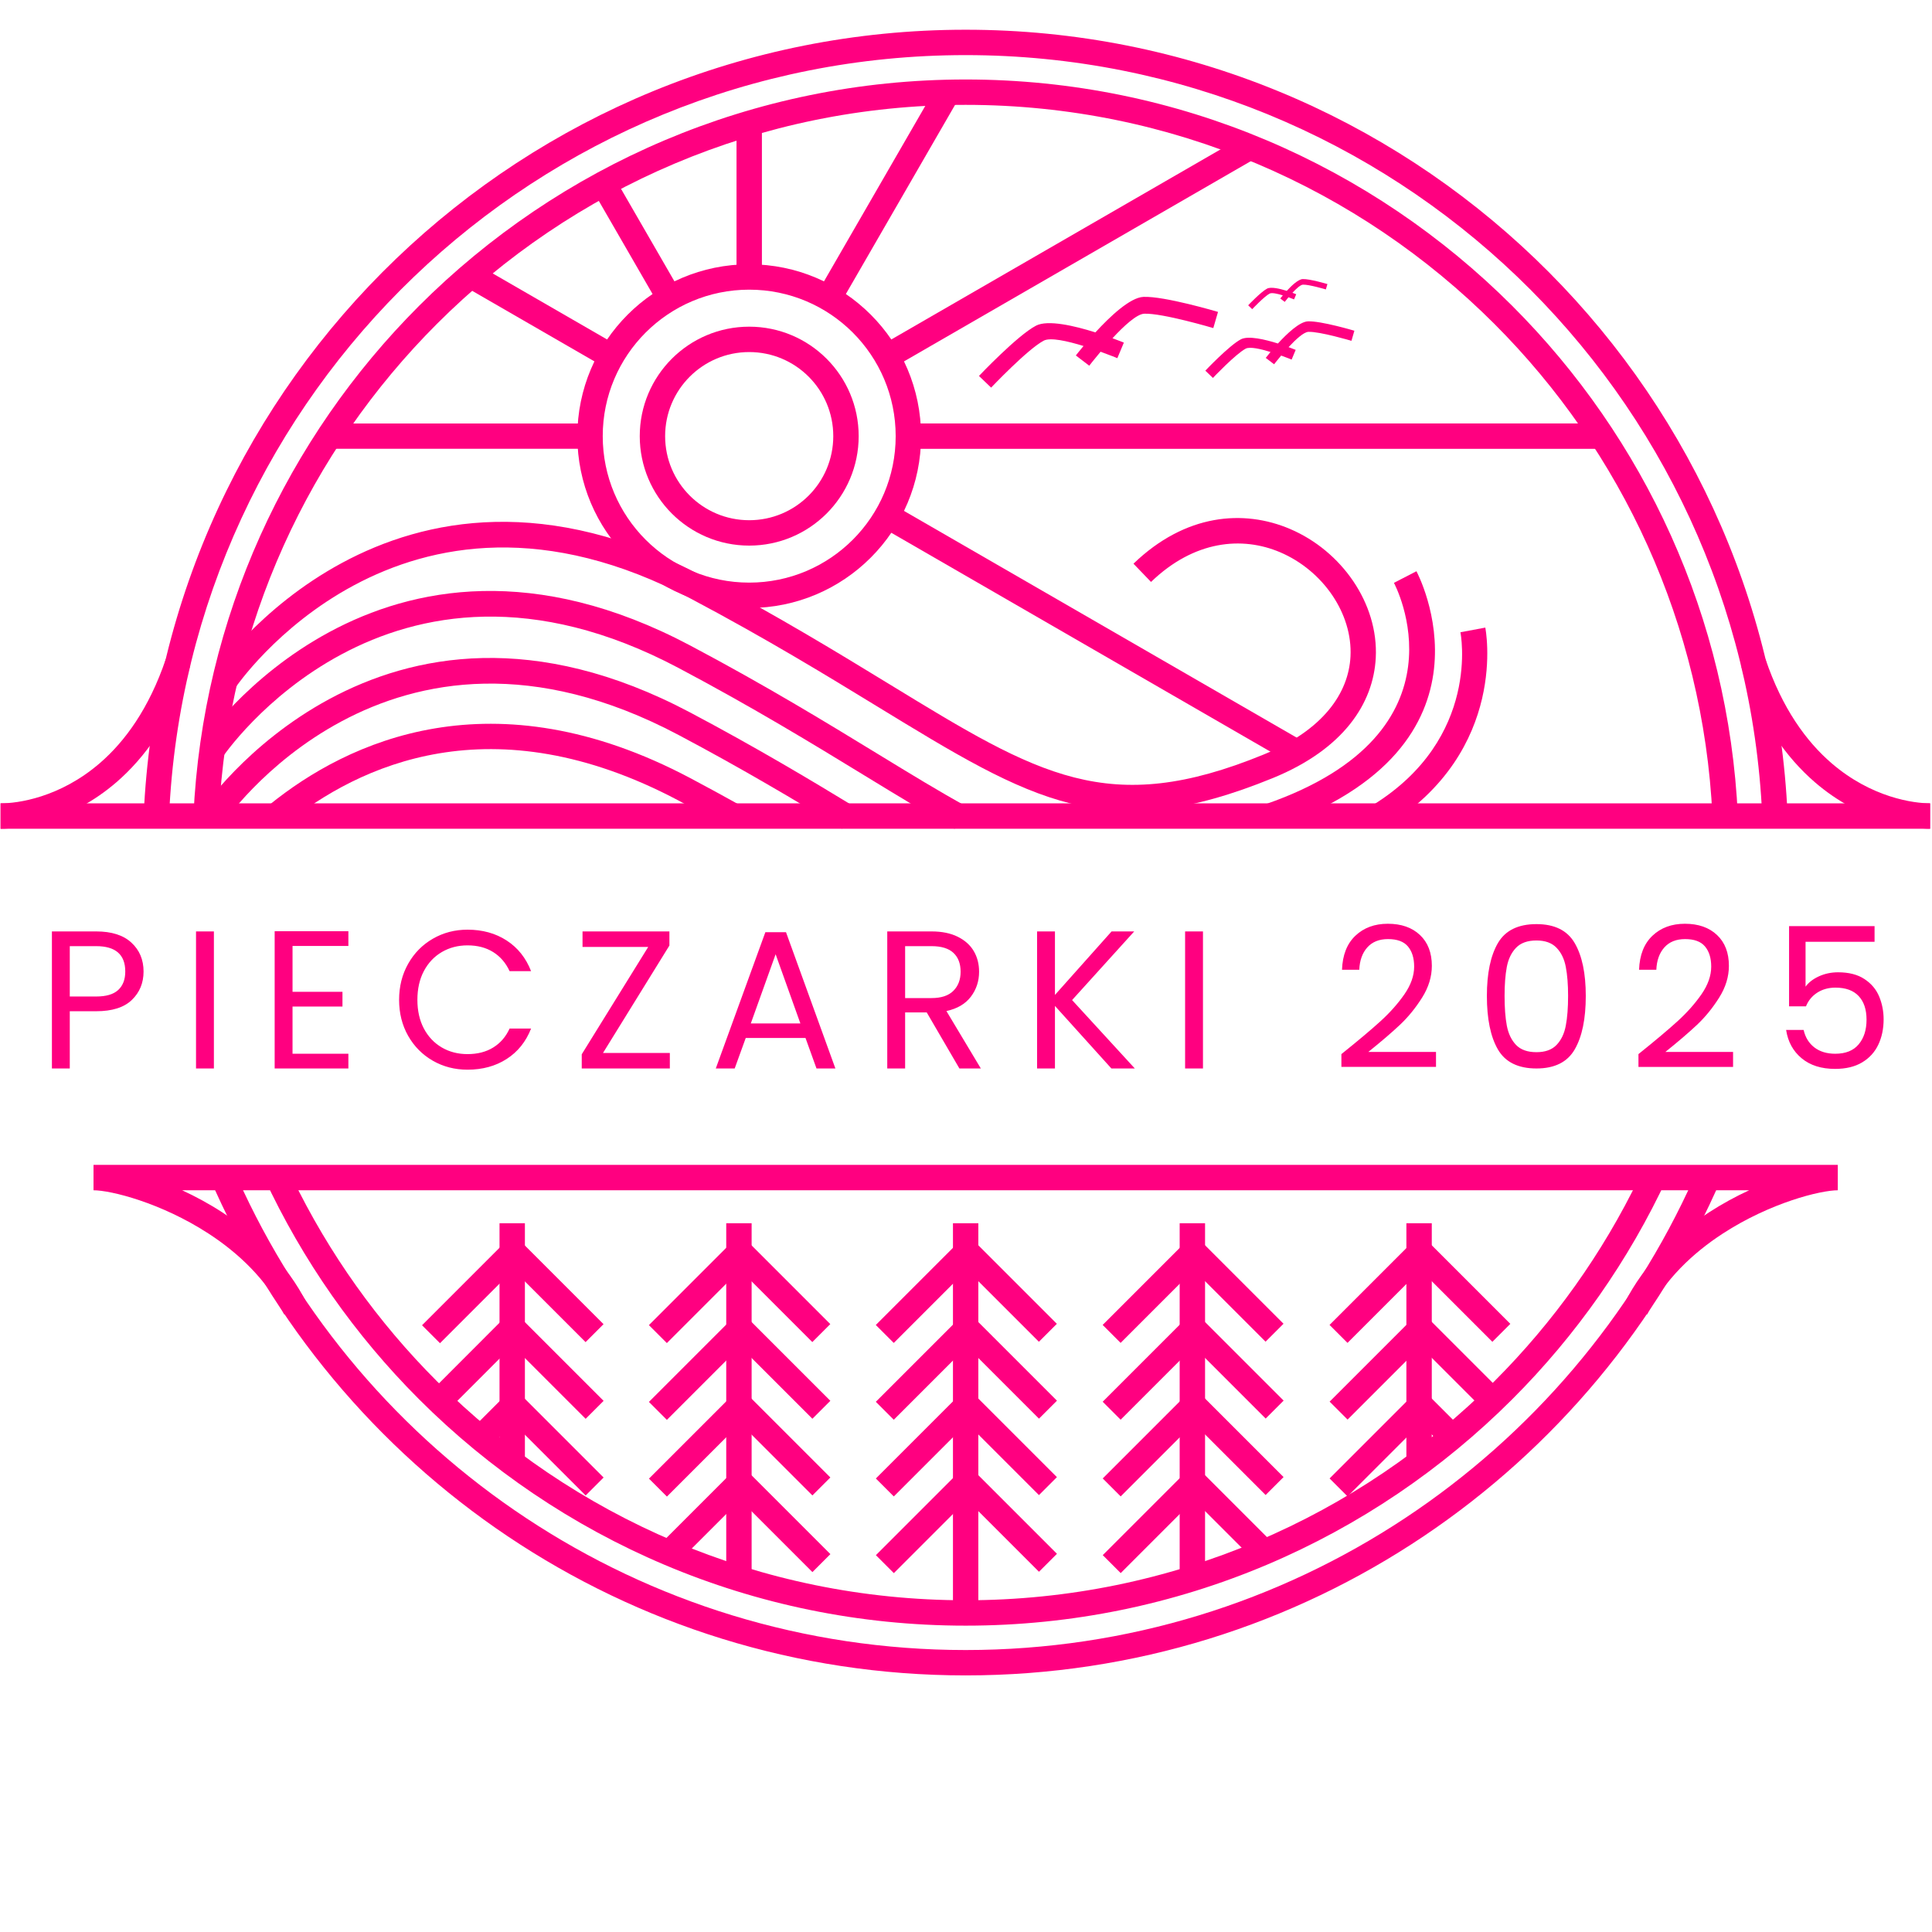 <?xml version="1.0" encoding="UTF-8" standalone="no"?>
<!-- Created with Inkscape (http://www.inkscape.org/) -->

<svg
   version="1.1"
   id="svg1"
   width="500"
   height="500"
   viewBox="0 0 500 500"
   sodipodi:docname="Logo Pieczarki 2025.svg"
   inkscape:version="1.3.2 (091e20e, 2023-11-25, custom)"
   xmlns:inkscape="http://www.inkscape.org/namespaces/inkscape"
   xmlns:sodipodi="http://sodipodi.sourceforge.net/DTD/sodipodi-0.dtd"
   xmlns="http://www.w3.org/2000/svg"
   xmlns:svg="http://www.w3.org/2000/svg">
  <defs
     id="defs1">
    <clipPath
       clipPathUnits="userSpaceOnUse"
       id="clipPath5">
      <path
         d="M 0,24.043 H 1562.5 V 1355.293 H 0 Z"
         transform="matrix(0.32,0,0,0.32,-0.158,-7.699)"
         clip-rule="evenodd"
         id="path5" />
    </clipPath>
    <clipPath
       clipPathUnits="userSpaceOnUse"
       id="clipPath7">
      <path
         d="M 0,0 H 1562.5 V 1562.5 H 0 Z"
         transform="matrix(-0.226,0.226,-0.226,-0.226,481.234,462.555)"
         clip-rule="evenodd"
         id="path7" />
    </clipPath>
    <clipPath
       clipPathUnits="userSpaceOnUse"
       id="clipPath9">
      <path
         d="M 0,0 H 1562.5 V 1562.5 H 0 Z"
         transform="matrix(0.226,0.226,-0.226,0.226,272.372,4.051)"
         clip-rule="evenodd"
         id="path9" />
    </clipPath>
    <clipPath
       clipPathUnits="userSpaceOnUse"
       id="clipPath11">
      <path
         d="M 0,0 H 1562.5 V 1562.5 H 0 Z"
         transform="matrix(-0.226,0.226,-0.226,-0.226,495.289,496.465)"
         clip-rule="evenodd"
         id="path11" />
    </clipPath>
    <clipPath
       clipPathUnits="userSpaceOnUse"
       id="clipPath13">
      <path
         d="M 0,0 H 1562.5 V 1562.5 H 0 Z"
         transform="matrix(0.226,0.226,-0.226,0.226,285.96,8.743)"
         clip-rule="evenodd"
         id="path13" />
    </clipPath>
    <clipPath
       clipPathUnits="userSpaceOnUse"
       id="clipPath15">
      <path
         d="M 0,0 H 1562.5 V 1562.5 H 0 Z"
         transform="matrix(-0.226,0.226,-0.226,-0.226,509.326,530.379)"
         clip-rule="evenodd"
         id="path15" />
    </clipPath>
    <clipPath
       clipPathUnits="userSpaceOnUse"
       id="clipPath17">
      <path
         d="M 0,0 H 1562.5 V 1562.5 H 0 Z"
         transform="matrix(0.226,0.226,-0.226,0.226,297.806,9.289)"
         clip-rule="evenodd"
         id="path17" />
    </clipPath>
    <clipPath
       clipPathUnits="userSpaceOnUse"
       id="clipPath19">
      <path
         d="M 0,0 H 1562.5 V 1562.5 H 0 Z"
         transform="matrix(0.32,0,0,0.32,-0.158,-7.699)"
         clip-rule="evenodd"
         id="path19" />
    </clipPath>
    <clipPath
       clipPathUnits="userSpaceOnUse"
       id="clipPath21">
      <path
         d="M 0,0 H 1562.5 V 1562.5 H 0 Z"
         transform="matrix(-0.226,0.226,-0.226,-0.226,581.509,421.019)"
         clip-rule="evenodd"
         id="path21" />
    </clipPath>
    <clipPath
       clipPathUnits="userSpaceOnUse"
       id="clipPath23">
      <path
         d="M 0,0 H 1562.5 V 1562.5 H 0 Z"
         transform="matrix(0.226,0.226,-0.226,0.226,289.564,-37.474)"
         clip-rule="evenodd"
         id="path23" />
    </clipPath>
    <clipPath
       clipPathUnits="userSpaceOnUse"
       id="clipPath25">
      <path
         d="M 0,0 H 1562.5 V 1562.5 H 0 Z"
         transform="matrix(-0.226,0.226,-0.226,-0.226,595.565,454.928)"
         clip-rule="evenodd"
         id="path25" />
    </clipPath>
    <clipPath
       clipPathUnits="userSpaceOnUse"
       id="clipPath27">
      <path
         d="M 0,0 H 1562.5 V 1562.5 H 0 Z"
         transform="matrix(0.226,0.226,-0.226,0.226,303.626,-31.664)"
         clip-rule="evenodd"
         id="path27" />
    </clipPath>
    <clipPath
       clipPathUnits="userSpaceOnUse"
       id="clipPath29">
      <path
         d="M 0,0 H 1562.5 V 1562.5 H 0 Z"
         transform="matrix(-0.226,0.226,-0.226,-0.226,609.603,488.843)"
         clip-rule="evenodd"
         id="path29" />
    </clipPath>
    <clipPath
       clipPathUnits="userSpaceOnUse"
       id="clipPath31">
      <path
         d="M 0,0 H 1562.5 V 1562.5 H 0 Z"
         transform="matrix(0.226,0.226,-0.226,0.226,317.665,-25.841)"
         clip-rule="evenodd"
         id="path31" />
    </clipPath>
    <clipPath
       clipPathUnits="userSpaceOnUse"
       id="clipPath33">
      <path
         d="M 0,0 H 1562.5 V 1562.5 H 0 Z"
         transform="matrix(-0.226,0.226,-0.226,-0.226,623.649,522.751)"
         clip-rule="evenodd"
         id="path33" />
    </clipPath>
    <clipPath
       clipPathUnits="userSpaceOnUse"
       id="clipPath35">
      <path
         d="M 0,0 H 1562.5 V 1562.5 H 0 Z"
         transform="matrix(0.226,0.226,-0.226,0.226,331.131,-21.457)"
         clip-rule="evenodd"
         id="path35" />
    </clipPath>
    <clipPath
       clipPathUnits="userSpaceOnUse"
       id="clipPath37">
      <path
         d="M 0,0 H 1562.5 V 1562.5 H 0 Z"
         transform="matrix(0.32,0,0,0.32,-0.158,-7.699)"
         clip-rule="evenodd"
         id="path37" />
    </clipPath>
    <clipPath
       clipPathUnits="userSpaceOnUse"
       id="clipPath39">
      <path
         d="M 0,0 H 1562.5 V 1562.5 H 0 Z"
         transform="matrix(-0.226,0.226,-0.226,-0.226,681.733,379.438)"
         clip-rule="evenodd"
         id="path39" />
    </clipPath>
    <clipPath
       clipPathUnits="userSpaceOnUse"
       id="clipPath41">
      <path
         d="M 0,0 H 1562.5 V 1562.5 H 0 Z"
         transform="matrix(0.226,0.226,-0.226,0.226,306.756,-78.998)"
         clip-rule="evenodd"
         id="path41" />
    </clipPath>
    <clipPath
       clipPathUnits="userSpaceOnUse"
       id="clipPath43">
      <path
         d="M 0,0 H 1562.5 V 1562.5 H 0 Z"
         transform="matrix(-0.226,0.226,-0.226,-0.226,695.806,413.412)"
         clip-rule="evenodd"
         id="path43" />
    </clipPath>
    <clipPath
       clipPathUnits="userSpaceOnUse"
       id="clipPath45">
      <path
         d="M 0,0 H 1562.5 V 1562.5 H 0 Z"
         transform="matrix(0.226,0.226,-0.226,0.226,320.818,-73.19)"
         clip-rule="evenodd"
         id="path45" />
    </clipPath>
    <clipPath
       clipPathUnits="userSpaceOnUse"
       id="clipPath47">
      <path
         d="M 0,0 H 1562.5 V 1562.5 H 0 Z"
         transform="matrix(-0.226,0.226,-0.226,-0.226,709.827,447.257)"
         clip-rule="evenodd"
         id="path47" />
    </clipPath>
    <clipPath
       clipPathUnits="userSpaceOnUse"
       id="clipPath49">
      <path
         d="M 0,0 H 1562.5 V 1562.5 H 0 Z"
         transform="matrix(0.226,0.226,-0.226,0.226,334.857,-67.366)"
         clip-rule="evenodd"
         id="path49" />
    </clipPath>
    <clipPath
       clipPathUnits="userSpaceOnUse"
       id="clipPath51">
      <path
         d="M 0,0 H 1562.5 V 1562.5 H 0 Z"
         transform="matrix(-0.226,0.226,-0.226,-0.226,723.872,481.161)"
         clip-rule="evenodd"
         id="path51" />
    </clipPath>
    <clipPath
       clipPathUnits="userSpaceOnUse"
       id="clipPath53">
      <path
         d="M 0,0 H 1562.5 V 1562.5 H 0 Z"
         transform="matrix(0.226,0.226,-0.226,0.226,348.893,-61.542)"
         clip-rule="evenodd"
         id="path53" />
    </clipPath>
    <clipPath
       clipPathUnits="userSpaceOnUse"
       id="clipPath55">
      <path
         d="M 0,0 H 1562.5 V 1562.5 H 0 Z"
         transform="matrix(0.32,0,0,0.32,-0.158,-7.699)"
         clip-rule="evenodd"
         id="path55" />
    </clipPath>
    <clipPath
       clipPathUnits="userSpaceOnUse"
       id="clipPath57">
      <path
         d="M 0,0 H 1562.5 V 1562.5 H 0 Z"
         transform="matrix(-0.226,0.226,-0.226,-0.226,781.988,337.907)"
         clip-rule="evenodd"
         id="path57" />
    </clipPath>
    <clipPath
       clipPathUnits="userSpaceOnUse"
       id="clipPath59">
      <path
         d="M 0,0 H 1562.5 V 1562.5 H 0 Z"
         transform="matrix(0.226,0.226,-0.226,0.226,323.967,-120.533)"
         clip-rule="evenodd"
         id="path59" />
    </clipPath>
    <clipPath
       clipPathUnits="userSpaceOnUse"
       id="clipPath61">
      <path
         d="M 0,0 H 1562.5 V 1562.5 H 0 Z"
         transform="matrix(-0.226,0.226,-0.226,-0.226,796.069,371.883)"
         clip-rule="evenodd"
         id="path61" />
    </clipPath>
    <clipPath
       clipPathUnits="userSpaceOnUse"
       id="clipPath63">
      <path
         d="M 0,0 H 1562.5 V 1562.5 H 0 Z"
         transform="matrix(0.226,0.226,-0.226,0.226,338.03,-114.728)"
         clip-rule="evenodd"
         id="path63" />
    </clipPath>
    <clipPath
       clipPathUnits="userSpaceOnUse"
       id="clipPath65">
      <path
         d="M 0,0 H 1562.5 V 1562.5 H 0 Z"
         transform="matrix(-0.226,0.226,-0.226,-0.226,810.082,405.726)"
         clip-rule="evenodd"
         id="path65" />
    </clipPath>
    <clipPath
       clipPathUnits="userSpaceOnUse"
       id="clipPath67">
      <path
         d="M 0,0 H 1562.5 V 1562.5 H 0 Z"
         transform="matrix(0.226,0.226,-0.226,0.226,352.069,-108.901)"
         clip-rule="evenodd"
         id="path67" />
    </clipPath>
    <clipPath
       clipPathUnits="userSpaceOnUse"
       id="clipPath69">
      <path
         d="M 0,0 H 1562.5 V 1562.5 H 0 Z"
         transform="matrix(-0.226,0.226,-0.226,-0.226,820.673,438.205)"
         clip-rule="evenodd"
         id="path69" />
    </clipPath>
    <clipPath
       clipPathUnits="userSpaceOnUse"
       id="clipPath71">
      <path
         d="M 0,0 H 1562.5 V 1562.5 H 0 Z"
         transform="matrix(0.226,0.226,-0.226,0.226,366.105,-103.077)"
         clip-rule="evenodd"
         id="path71" />
    </clipPath>
    <clipPath
       clipPathUnits="userSpaceOnUse"
       id="clipPath73">
      <path
         d="M 0,0 H 1562.5 V 1562.5 H 0 Z"
         transform="matrix(0.32,0,0,0.32,-0.158,-7.699)"
         clip-rule="evenodd"
         id="path73" />
    </clipPath>
    <clipPath
       clipPathUnits="userSpaceOnUse"
       id="clipPath75">
      <path
         d="M 0,0 H 1562.5 V 1562.5 H 0 Z"
         transform="matrix(-0.226,0.226,-0.226,-0.226,882.292,296.433)"
         clip-rule="evenodd"
         id="path75" />
    </clipPath>
    <clipPath
       clipPathUnits="userSpaceOnUse"
       id="clipPath77">
      <path
         d="M 0,0 H 1562.5 V 1562.5 H 0 Z"
         transform="matrix(0.226,0.226,-0.226,0.226,341.187,-162.079)"
         clip-rule="evenodd"
         id="path77" />
    </clipPath>
    <clipPath
       clipPathUnits="userSpaceOnUse"
       id="clipPath79">
      <path
         d="M 0,0 H 1562.5 V 1562.5 H 0 Z"
         transform="matrix(-0.226,0.226,-0.226,-0.226,893.552,329.181)"
         clip-rule="evenodd"
         id="path79" />
    </clipPath>
    <clipPath
       clipPathUnits="userSpaceOnUse"
       id="clipPath81">
      <path
         d="M 0,0 H 1562.5 V 1562.5 H 0 Z"
         transform="matrix(0.226,0.226,-0.226,0.226,355.226,-156.245)"
         clip-rule="evenodd"
         id="path81" />
    </clipPath>
    <clipPath
       clipPathUnits="userSpaceOnUse"
       id="clipPath83">
      <path
         d="M 0,0 H 1562.5 V 1562.5 H 0 Z"
         transform="matrix(-0.226,0.226,-0.226,-0.226,894.936,357.848)"
         clip-rule="evenodd"
         id="path83" />
    </clipPath>
    <clipPath
       clipPathUnits="userSpaceOnUse"
       id="clipPath85">
      <path
         d="M 0,0 H 1562.5 V 1562.5 H 0 Z"
         transform="matrix(0.226,0.226,-0.226,0.226,369.29,-150.45)"
         clip-rule="evenodd"
         id="path85" />
    </clipPath>
    <clipPath
       clipPathUnits="userSpaceOnUse"
       id="clipPath87">
      <path
         d="M 0,0 H 1562.5 V 1562.5 H 0 Z"
         transform="matrix(0.32,0,0,0.32,-0.158,-7.699)"
         clip-rule="evenodd"
         id="path87" />
    </clipPath>
    <clipPath
       clipPathUnits="userSpaceOnUse"
       id="clipPath89">
      <path
         d="M 0,0 H 1562.5 V 1562.5 H 0 Z"
         transform="matrix(0.32,0,0,0.32,-0.158,-7.699)"
         clip-rule="evenodd"
         id="path89" />
    </clipPath>
    <clipPath
       clipPathUnits="userSpaceOnUse"
       id="clipPath91">
      <path
         d="M 0,0 H 1562.5 V 1562.5 H 0 Z"
         transform="matrix(0.32,0,0,0.32,-0.158,-7.699)"
         clip-rule="evenodd"
         id="path91" />
    </clipPath>
    <clipPath
       clipPathUnits="userSpaceOnUse"
       id="clipPath93">
      <path
         d="M 0,0 H 1562.5 V 1562.5 H 0 Z"
         transform="matrix(0.32,0,0,0.32,-0.158,-7.699)"
         clip-rule="evenodd"
         id="path93" />
    </clipPath>
    <clipPath
       clipPathUnits="userSpaceOnUse"
       id="clipPath95">
      <path
         d="M 0,0 H 1562.5 V 1562.5 H 0 Z"
         transform="matrix(0.32,0,0,0.32,-0.158,-7.699)"
         clip-rule="evenodd"
         id="path95" />
    </clipPath>
    <clipPath
       clipPathUnits="userSpaceOnUse"
       id="clipPath97">
      <path
         d="M 0,0 H 1562.5 V 1562.5 H 0 Z"
         transform="matrix(0.32,0,0,0.32,-0.158,-7.699)"
         clip-rule="evenodd"
         id="path97" />
    </clipPath>
    <clipPath
       clipPathUnits="userSpaceOnUse"
       id="clipPath99">
      <path
         d="M 0,0 H 1562.5 V 1562.5 H 0 Z"
         transform="matrix(0.32,0,0,0.32,-0.158,-7.699)"
         clip-rule="evenodd"
         id="path99" />
    </clipPath>
    <clipPath
       clipPathUnits="userSpaceOnUse"
       id="clipPath101">
      <path
         d="M 0,0 H 1562.5 V 1562.5 H 0 Z"
         transform="matrix(0.32,0,0,0.32,-0.158,-7.699)"
         clip-rule="evenodd"
         id="path101" />
    </clipPath>
    <clipPath
       clipPathUnits="userSpaceOnUse"
       id="clipPath103">
      <path
         d="M 0,0 H 1562.5 V 1562.5 H 0 Z"
         transform="matrix(0.32,0,0,0.32,-0.158,-7.699)"
         clip-rule="evenodd"
         id="path103" />
    </clipPath>
    <clipPath
       clipPathUnits="userSpaceOnUse"
       id="clipPath105">
      <path
         d="M 0,0 H 1562.5 V 1562.5 H 0 Z"
         transform="matrix(0.32,0,0,0.32,-0.158,-7.699)"
         clip-rule="evenodd"
         id="path105" />
    </clipPath>
    <clipPath
       clipPathUnits="userSpaceOnUse"
       id="clipPath107">
      <path
         d="M 0,0 H 1562.5 V 1562.5 H 0 Z"
         transform="matrix(0.32,0,0,0.32,-0.158,-7.699)"
         clip-rule="evenodd"
         id="path107" />
    </clipPath>
    <clipPath
       clipPathUnits="userSpaceOnUse"
       id="clipPath109">
      <path
         d="M 0,0 H 1562.5 V 1562.5 H 0 Z"
         transform="matrix(0.32,0,0,0.32,-0.158,-7.699)"
         clip-rule="evenodd"
         id="path109" />
    </clipPath>
    <clipPath
       clipPathUnits="userSpaceOnUse"
       id="clipPath111">
      <path
         d="M 0,0 H 1562.5 V 1562.5 H 0 Z"
         transform="matrix(0.32,0,0,0.32,-0.158,-7.699)"
         clip-rule="evenodd"
         id="path111" />
    </clipPath>
    <clipPath
       clipPathUnits="userSpaceOnUse"
       id="clipPath113">
      <path
         d="M 0,0 H 1562.5 V 1562.5 H 0 Z"
         transform="matrix(0.32,0,0,0.32,-0.158,-7.699)"
         clip-rule="evenodd"
         id="path113" />
    </clipPath>
    <clipPath
       clipPathUnits="userSpaceOnUse"
       id="clipPath115">
      <path
         d="M 0,0 H 1562.5 V 1562.5 H 0 Z"
         transform="matrix(0.32,0,0,0.32,-0.158,-7.699)"
         clip-rule="evenodd"
         id="path115" />
    </clipPath>
    <clipPath
       clipPathUnits="userSpaceOnUse"
       id="clipPath117">
      <path
         d="M 0,0 H 1562.5 V 1562.5 H 0 Z"
         transform="matrix(0.32,0,0,0.32,-0.158,-7.699)"
         clip-rule="evenodd"
         id="path117" />
    </clipPath>
    <clipPath
       clipPathUnits="userSpaceOnUse"
       id="clipPath119">
      <path
         d="M 0,0 H 1562.5 V 1562.5 H 0 Z"
         transform="matrix(0.32,0,0,0.32,-0.158,-7.699)"
         clip-rule="evenodd"
         id="path119" />
    </clipPath>
    <clipPath
       clipPathUnits="userSpaceOnUse"
       id="clipPath121">
      <path
         d="M 0,0 H 1562.5 V 1562.5 H 0 Z"
         transform="matrix(0.32,0,0,0.32,-0.158,-7.699)"
         clip-rule="evenodd"
         id="path121" />
    </clipPath>
    <clipPath
       clipPathUnits="userSpaceOnUse"
       id="clipPath123">
      <path
         d="M 0,0 H 1562.5 V 1562.5 H 0 Z"
         transform="matrix(0.32,0,0,0.32,-0.158,-7.699)"
         clip-rule="evenodd"
         id="path123" />
    </clipPath>
    <clipPath
       clipPathUnits="userSpaceOnUse"
       id="clipPath125">
      <path
         d="M 0,0 H 1562.5 V 1562.5 H 0 Z"
         transform="matrix(0.32,0,0,0.32,-0.158,-7.699)"
         clip-rule="evenodd"
         id="path125" />
    </clipPath>
    <clipPath
       clipPathUnits="userSpaceOnUse"
       id="clipPath127">
      <path
         d="M 0,0 H 1562.5 V 1562.5 H 0 Z"
         transform="matrix(0.32,0,0,0.32,-0.158,-7.699)"
         clip-rule="evenodd"
         id="path127" />
    </clipPath>
    <clipPath
       clipPathUnits="userSpaceOnUse"
       id="clipPath129">
      <path
         d="M 0,0 H 1562.5 V 1562.5 H 0 Z"
         transform="matrix(0.32,0,0,0.32,-0.158,-7.699)"
         clip-rule="evenodd"
         id="path129" />
    </clipPath>
    <clipPath
       clipPathUnits="userSpaceOnUse"
       id="clipPath131">
      <path
         d="M 0,0 H 1562.5 V 1562.5 H 0 Z"
         transform="matrix(0.32,0,0,0.32,-0.158,-7.699)"
         clip-rule="evenodd"
         id="path131" />
    </clipPath>
  </defs>
  <sodipodi:namedview
     id="namedview1"
     pagecolor="#ffffff"
     bordercolor="#000000"
     borderopacity="0.25"
     inkscape:showpageshadow="2"
     inkscape:pageopacity="0.0"
     inkscape:pagecheckerboard="0"
     inkscape:deskcolor="#d1d1d1"
     showgrid="false"
     inkscape:zoom="1.282"
     inkscape:cx="249.60998"
     inkscape:cy="187.5975"
     inkscape:window-width="1600"
     inkscape:window-height="837"
     inkscape:window-x="-8"
     inkscape:window-y="-8"
     inkscape:window-maximized="1"
     inkscape:current-layer="g1">
    <inkscape:page
       x="0"
       y="0"
       inkscape:label="1"
       id="page1"
       width="500"
       height="500"
       margin="0"
       bleed="0" />
  </sodipodi:namedview>
  <g
     id="g1"
     inkscape:groupmode="layer"
     inkscape:label="1">
    <g
       id="g2">
      <path
         id="path2"
         d="M 0,0 H 500 V 500 H 0 Z"
         style="fill:#ffffff;fill-opacity:1;fill-rule:nonzero;stroke:none" />
    </g>
    <g
       id="g3">
      <path
         id="path3"
         d="M 0,0 H 500 V 500 H 0 Z"
         style="fill:#ffffff;fill-opacity:1;fill-rule:nonzero;stroke:none" />
    </g>
    <path
       id="path4"
       d="m 129.248,309.187 h 6.574 v 62.116 H 129.248 Z"
       style="fill:#ff0080;fill-opacity:1;fill-rule:nonzero;stroke:none"
       transform="matrix(0.999,0,0,0.999,0.158,7.694)"
       clip-path="url(#clipPath5)" />
    <path
       id="path6"
       d="m 128.138,323.842 h 30.027 v 6.573 H 128.138 Z"
       style="fill:#ff0080;fill-opacity:1;fill-rule:nonzero;stroke:none"
       transform="matrix(-0.707,-0.707,0.707,-0.707,13.187,666.89)"
       clip-path="url(#clipPath7)" />
    <path
       id="path8"
       d="m 106.908,323.842 h 30.025 v 6.573 h -30.025 z"
       style="fill:#ff0080;fill-opacity:1;fill-rule:nonzero;stroke:none"
       transform="matrix(0.707,-0.707,0.707,0.707,-195.319,189.601)"
       clip-path="url(#clipPath9)" />
    <path
       id="path10"
       d="m 128.138,343.708 h 30.026 v 6.573 h -30.026 z"
       style="fill:#ff0080;fill-opacity:1;fill-rule:nonzero;stroke:none"
       transform="matrix(-0.707,-0.707,0.707,-0.707,-0.844,700.782)"
       clip-path="url(#clipPath11)" />
    <path
       id="path12"
       d="m 109.702,342.549 h 26.752 v 6.574 H 109.702 Z"
       style="fill:#ff0080;fill-opacity:1;fill-rule:nonzero;stroke:none"
       transform="matrix(0.706,-0.707,0.707,0.706,-208.209,195.917)"
       clip-path="url(#clipPath13)" />
    <path
       id="path14"
       d="m 128.138,363.572 h 30.027 v 6.573 H 128.138 Z"
       style="fill:#ff0080;fill-opacity:1;fill-rule:nonzero;stroke:none"
       transform="matrix(-0.707,-0.707,0.707,-0.707,-14.889,734.665)"
       clip-path="url(#clipPath15)" />
    <path
       id="path16"
       d="m 122.363,357.169 h 11.917 v 6.574 h -11.917 z"
       style="fill:#ff0080;fill-opacity:1;fill-rule:nonzero;stroke:none"
       transform="matrix(0.707,-0.707,0.707,0.707,-216.993,203.872)"
       clip-path="url(#clipPath17)" />
    <path
       id="path18"
       d="m 187.98,309.187 h 6.576 v 92.057 h -6.576 z"
       style="fill:#ff0080;fill-opacity:1;fill-rule:nonzero;stroke:none"
       transform="matrix(0.999,0,0,0.999,0.158,7.694)"
       clip-path="url(#clipPath19)" />
    <path
       id="path20"
       d="m 186.868,323.84 h 30.029 v 6.576 H 186.868 Z"
       style="fill:#ff0080;fill-opacity:1;fill-rule:nonzero;stroke:none"
       transform="matrix(-0.707,-0.707,0.707,-0.707,113.391,708.397)"
       clip-path="url(#clipPath21)" />
    <path
       id="path22"
       d="m 165.638,323.842 h 30.026 v 6.574 h -30.026 z"
       style="fill:#ff0080;fill-opacity:1;fill-rule:nonzero;stroke:none"
       transform="matrix(0.707,-0.707,0.707,0.707,-178.125,231.091)"
       clip-path="url(#clipPath23)" />
    <path
       id="path24"
       d="m 186.869,343.706 h 30.028 v 6.576 h -30.028 z"
       style="fill:#ff0080;fill-opacity:1;fill-rule:nonzero;stroke:none"
       transform="matrix(-0.707,-0.707,0.707,-0.707,99.362,742.29)"
       clip-path="url(#clipPath25)" />
    <path
       id="path26"
       d="m 165.637,343.706 h 30.028 v 6.575 h -30.028 z"
       style="fill:#ff0080;fill-opacity:1;fill-rule:nonzero;stroke:none"
       transform="matrix(0.707,-0.707,0.707,0.707,-192.167,236.923)"
       clip-path="url(#clipPath27)" />
    <path
       id="path28"
       d="m 186.868,363.571 h 30.029 V 370.147 H 186.868 Z"
       style="fill:#ff0080;fill-opacity:1;fill-rule:nonzero;stroke:none"
       transform="matrix(-0.707,-0.707,0.707,-0.707,85.316,776.174)"
       clip-path="url(#clipPath29)" />
    <path
       id="path30"
       d="m 165.638,363.572 h 30.027 V 370.147 H 165.638 Z"
       style="fill:#ff0080;fill-opacity:1;fill-rule:nonzero;stroke:none"
       transform="matrix(0.707,-0.707,0.707,0.707,-206.202,242.728)"
       clip-path="url(#clipPath31)" />
    <path
       id="path32"
       d="m 186.868,383.434 h 30.029 v 6.576 H 186.868 Z"
       style="fill:#ff0080;fill-opacity:1;fill-rule:nonzero;stroke:none"
       transform="matrix(-0.707,-0.707,0.707,-0.707,71.281,810.058)"
       clip-path="url(#clipPath33)" />
    <path
       id="path34"
       d="m 169.09,382.008 h 25.984 v 6.573 H 169.09 Z"
       style="fill:#ff0080;fill-opacity:1;fill-rule:nonzero;stroke:none"
       transform="matrix(0.707,-0.707,0.707,0.707,-218.814,249.146)"
       clip-path="url(#clipPath35)" />
    <path
       id="path36"
       d="m 246.714,309.187 h 6.574 V 410.149 H 246.714 Z"
       style="fill:#ff0080;fill-opacity:1;fill-rule:nonzero;stroke:none"
       transform="matrix(0.999,0,0,0.999,0.158,7.694)"
       clip-path="url(#clipPath37)" />
    <path
       id="path38"
       d="m 245.603,323.841 h 30.026 v 6.574 h -30.026 z"
       style="fill:#ff0080;fill-opacity:1;fill-rule:nonzero;stroke:none"
       transform="matrix(-0.707,-0.707,0.707,-0.707,213.552,749.848)"
       clip-path="url(#clipPath39)" />
    <path
       id="path40"
       d="M 224.372,323.842 H 254.399 v 6.573 h -30.027 z"
       style="fill:#ff0080;fill-opacity:1;fill-rule:nonzero;stroke:none"
       transform="matrix(0.707,-0.707,0.707,0.707,-160.931,272.58)"
       clip-path="url(#clipPath41)" />
    <path
       id="path42"
       d="m 245.604,343.707 h 30.026 v 6.575 h -30.026 z"
       style="fill:#ff0080;fill-opacity:1;fill-rule:nonzero;stroke:none"
       transform="matrix(-0.707,-0.707,0.707,-0.707,199.528,783.787)"
       clip-path="url(#clipPath43)" />
    <path
       id="path44"
       d="m 224.371,343.707 h 30.029 v 6.574 H 224.371 Z"
       style="fill:#ff0080;fill-opacity:1;fill-rule:nonzero;stroke:none"
       transform="matrix(0.707,-0.707,0.707,0.707,-174.971,278.413)"
       clip-path="url(#clipPath45)" />
    <path
       id="path46"
       d="m 245.603,363.572 h 30.026 v 6.575 h -30.026 z"
       style="fill:#ff0080;fill-opacity:1;fill-rule:nonzero;stroke:none"
       transform="matrix(-0.707,-0.707,0.707,-0.707,185.477,817.619)"
       clip-path="url(#clipPath47)" />
    <path
       id="path48"
       d="m 224.372,363.573 h 30.028 v 6.574 h -30.028 z"
       style="fill:#ff0080;fill-opacity:1;fill-rule:nonzero;stroke:none"
       transform="matrix(0.707,-0.707,0.707,0.707,-189.007,284.218)"
       clip-path="url(#clipPath49)" />
    <path
       id="path50"
       d="m 245.603,383.435 h 30.026 v 6.574 h -30.026 z"
       style="fill:#ff0080;fill-opacity:1;fill-rule:nonzero;stroke:none"
       transform="matrix(-0.707,-0.707,0.707,-0.707,171.442,851.5)"
       clip-path="url(#clipPath51)" />
    <path
       id="path52"
       d="M 224.372,383.436 H 254.399 v 6.573 h -30.027 z"
       style="fill:#ff0080;fill-opacity:1;fill-rule:nonzero;stroke:none"
       transform="matrix(0.707,-0.707,0.707,0.707,-203.04,290.021)"
       clip-path="url(#clipPath53)" />
    <path
       id="path54"
       d="m 305.445,309.187 h 6.577 v 92.057 h -6.577 z"
       style="fill:#ff0080;fill-opacity:1;fill-rule:nonzero;stroke:none"
       transform="matrix(0.999,0,0,0.999,0.158,7.694)"
       clip-path="url(#clipPath55)" />
    <path
       id="path56"
       d="m 304.337,323.842 h 30.026 v 6.573 h -30.026 z"
       style="fill:#ff0080;fill-opacity:1;fill-rule:nonzero;stroke:none"
       transform="matrix(-0.707,-0.707,0.707,-0.707,313.736,791.35)"
       clip-path="url(#clipPath57)" />
    <path
       id="path58"
       d="m 283.105,323.842 h 30.026 v 6.573 h -30.026 z"
       style="fill:#ff0080;fill-opacity:1;fill-rule:nonzero;stroke:none"
       transform="matrix(0.707,-0.707,0.707,0.707,-143.743,314.091)"
       clip-path="url(#clipPath59)" />
    <path
       id="path60"
       d="m 304.337,343.708 h 30.026 v 6.573 h -30.026 z"
       style="fill:#ff0080;fill-opacity:1;fill-rule:nonzero;stroke:none"
       transform="matrix(-0.707,-0.707,0.707,-0.707,299.72,825.291)"
       clip-path="url(#clipPath61)" />
    <path
       id="path62"
       d="m 283.104,343.707 h 30.028 v 6.574 H 283.104 Z"
       style="fill:#ff0080;fill-opacity:1;fill-rule:nonzero;stroke:none"
       transform="matrix(0.707,-0.707,0.707,0.707,-157.782,319.925)"
       clip-path="url(#clipPath63)" />
    <path
       id="path64"
       d="m 304.337,363.572 h 30.026 v 6.573 h -30.026 z"
       style="fill:#ff0080;fill-opacity:1;fill-rule:nonzero;stroke:none"
       transform="matrix(-0.707,-0.707,0.707,-0.707,285.662,859.121)"
       clip-path="url(#clipPath65)" />
    <path
       id="path66"
       d="m 283.105,363.572 h 30.027 v 6.574 h -30.027 z"
       style="fill:#ff0080;fill-opacity:1;fill-rule:nonzero;stroke:none"
       transform="matrix(0.707,-0.707,0.707,0.707,-171.819,325.729)"
       clip-path="url(#clipPath67)" />
    <path
       id="path68"
       d="m 304.928,382.006 h 25.985 v 6.573 h -25.985 z"
       style="fill:#ff0080;fill-opacity:1;fill-rule:nonzero;stroke:none"
       transform="matrix(-0.707,-0.707,0.707,-0.707,270.193,889.554)"
       clip-path="url(#clipPath69)" />
    <path
       id="path70"
       d="m 283.105,383.436 h 30.026 v 6.573 h -30.026 z"
       style="fill:#ff0080;fill-opacity:1;fill-rule:nonzero;stroke:none"
       transform="matrix(0.707,-0.707,0.707,0.707,-185.853,331.532)"
       clip-path="url(#clipPath71)" />
    <path
       id="path72"
       d="m 364.178,309.187 h 6.578 v 62.116 h -6.578 z"
       style="fill:#ff0080;fill-opacity:1;fill-rule:nonzero;stroke:none"
       transform="matrix(0.999,0,0,0.999,0.158,7.694)"
       clip-path="url(#clipPath73)" />
    <path
       id="path74"
       d="M 363.068,323.841 H 393.096 v 6.573 h -30.028 z"
       style="fill:#ff0080;fill-opacity:1;fill-rule:nonzero;stroke:none"
       transform="matrix(-0.707,-0.707,0.707,-0.707,413.959,832.905)"
       clip-path="url(#clipPath75)" />
    <path
       id="path76"
       d="m 341.839,323.843 h 30.025 v 6.573 h -30.025 z"
       style="fill:#ff0080;fill-opacity:1;fill-rule:nonzero;stroke:none"
       transform="matrix(0.707,-0.707,0.707,0.707,-126.553,355.614)"
       clip-path="url(#clipPath77)" />
    <path
       id="path78"
       d="m 363.548,342.549 h 26.753 v 6.574 H 363.548 Z"
       style="fill:#ff0080;fill-opacity:1;fill-rule:nonzero;stroke:none"
       transform="matrix(-0.707,-0.707,0.707,-0.707,398.774,864.001)"
       clip-path="url(#clipPath79)" />
    <path
       id="path80"
       d="m 341.838,343.707 h 30.026 v 6.573 h -30.026 z"
       style="fill:#ff0080;fill-opacity:1;fill-rule:nonzero;stroke:none"
       transform="matrix(0.707,-0.707,0.707,0.707,-140.577,361.421)"
       clip-path="url(#clipPath81)" />
    <path
       id="path82"
       d="m 365.72,357.168 h 11.917 v 6.575 H 365.72 Z"
       style="fill:#ff0080;fill-opacity:1;fill-rule:nonzero;stroke:none"
       transform="matrix(-0.707,-0.707,0.707,-0.707,379.496,885.235)"
       clip-path="url(#clipPath83)" />
    <path
       id="path84"
       d="m 341.838,363.573 h 30.026 v 6.573 h -30.026 z"
       style="fill:#ff0080;fill-opacity:1;fill-rule:nonzero;stroke:none"
       transform="matrix(0.707,-0.707,0.707,0.707,-154.628,367.255)"
       clip-path="url(#clipPath85)" />
    <path
       id="path86"
       d="m 0,200.417 h 500 v 6.577 H 0 Z"
       style="fill:#ff0080;fill-opacity:1;fill-rule:nonzero;stroke:none"
       transform="matrix(0.999,0,0,0.999,0.158,7.694)"
       clip-path="url(#clipPath87)" />
    <path
       id="path88"
       d="M 250,300.649 H 47.029 c 3.423,1.583 6.951,3.479 10.398,5.72 8.554,5.559 16.727,13.247 21.897,23.532 l -5.855,2.928 C 68.901,323.741 61.564,316.875 53.857,311.865 c -12.322,-8.008 -25.339,-11.216 -29.789,-11.216 v -6.578 H 475.936 v 6.578 c -4.453,0 -17.47,3.208 -29.79,11.216 -7.708,5.01 -15.043,11.876 -19.611,20.964 l -5.857,-2.928 c 5.17,-10.285 13.346,-17.974 21.897,-23.532 3.448,-2.24 6.974,-4.137 10.4,-5.72 z"
       style="fill:#ff0080;fill-opacity:1;fill-rule:nonzero;stroke:none"
       transform="matrix(0.999,0,0,0.999,0.158,7.694)"
       clip-path="url(#clipPath89)" />
    <path
       id="path90"
       d="m 55.359,166.82 c 0.133,-0.193 45.905,-67.938 126.578,-25.196 19.652,10.414 35.26,19.951 48.506,28.042 38.534,23.546 56.533,34.544 96.678,18.13 15.609,-6.381 22.089,-16.029 22.575,-25.416 0.288,-5.587 -1.503,-11.138 -4.724,-15.885 -3.259,-4.804 -7.975,-8.77 -13.48,-11.12 -9.827,-4.192 -22.244,-3.136 -33.468,7.679 l -4.546,-4.726 c 13.443,-12.955 28.537,-14.126 40.581,-8.988 6.663,2.844 12.376,7.653 16.331,13.484 3.999,5.89 6.219,12.839 5.855,19.89 -0.609,11.743 -8.269,23.626 -26.658,31.144 -43.216,17.67 -62.11,6.125 -102.561,-18.592 -13.161,-8.042 -28.672,-17.52 -48.148,-27.837 -75.491,-39.997 -118.001,22.936 -118.126,23.117 z"
       style="fill:#ff0080;fill-opacity:1;fill-rule:nonzero;stroke:none"
       transform="matrix(0.999,0,0,0.999,0.158,7.694)"
       clip-path="url(#clipPath91)" />
    <path
       id="path92"
       d="m 366.782,140.284 c 0.067,0.131 24.344,45.257 -36.879,66.518 l -2.132,-6.191 c 53.962,-18.737 33.235,-57.21 33.182,-57.321 z"
       style="fill:#ff0080;fill-opacity:1;fill-rule:nonzero;stroke:none"
       transform="matrix(0.999,0,0,0.999,0.158,7.694)"
       clip-path="url(#clipPath93)" />
    <path
       id="path94"
       d="m 384.621,154.882 c 0.017,0.093 6.342,31.786 -25.778,51.611 l -3.441,-5.574 c 28.243,-17.431 22.789,-44.75 22.774,-44.83 z"
       style="fill:#ff0080;fill-opacity:1;fill-rule:nonzero;stroke:none"
       transform="matrix(0.999,0,0,0.999,0.158,7.694)"
       clip-path="url(#clipPath95)" />
    <path
       id="path96"
       d="m 52.093,184.729 c 0.133,-0.194 45.905,-67.94 126.578,-25.197 19.652,10.411 35.258,19.949 48.503,28.042 8.534,5.213 16.083,9.826 23.11,13.684 l -3.158,5.755 c -7.078,-3.889 -14.723,-8.56 -23.368,-13.84 -13.161,-8.043 -28.668,-17.518 -48.145,-27.838 -75.491,-39.997 -118,22.938 -118.126,23.116 z"
       style="fill:#ff0080;fill-opacity:1;fill-rule:nonzero;stroke:none"
       transform="matrix(0.999,0,0,0.999,0.158,7.694)"
       clip-path="url(#clipPath97)" />
    <path
       id="path98"
       d="m 52.093,202.086 c 0.133,-0.194 45.905,-67.938 126.578,-25.197 8.431,4.468 16.122,8.776 23.2,12.877 7.057,4.088 13.523,7.984 19.512,11.629 l -3.417,5.599 c -5.935,-3.612 -12.35,-7.478 -19.381,-11.552 -7.012,-4.061 -14.625,-8.329 -22.971,-12.748 -75.491,-39.997 -118,22.936 -118.126,23.117 z"
       style="fill:#ff0080;fill-opacity:1;fill-rule:nonzero;stroke:none"
       transform="matrix(0.999,0,0,0.999,0.158,7.694)"
       clip-path="url(#clipPath99)" />
    <path
       id="path100"
       d="m 69.656,200.776 c 10.132,-8.198 24.541,-16.722 42.908,-19.792 18.313,-3.061 40.482,-0.682 66.107,12.892 2.001,1.061 4.187,2.237 6.54,3.517 2.174,1.184 4.254,2.33 6.234,3.434 l -3.184,5.727 c -2.062,-1.148 -4.124,-2.288 -6.185,-3.406 -1.881,-1.023 -4.031,-2.178 -6.464,-3.467 -24.168,-12.804 -44.919,-15.074 -61.97,-12.225 -17,2.842 -30.404,10.787 -39.851,18.433 z"
       style="fill:#ff0080;fill-opacity:1;fill-rule:nonzero;stroke:none"
       transform="matrix(0.999,0,0,0.999,0.158,7.694)"
       clip-path="url(#clipPath101)" />
    <path
       id="path102"
       d="m 431.767,297.36 c -9.964,21.471 -23.618,40.885 -40.152,57.417 -36.241,36.243 -86.31,58.66 -141.614,58.66 -55.302,0 -105.373,-22.417 -141.614,-58.66 -16.535,-16.532 -30.188,-35.946 -40.153,-57.417 h 7.278 c 9.508,19.673 22.246,37.49 37.523,52.768 35.053,35.054 83.478,56.734 136.966,56.734 53.49,0 101.916,-21.681 136.966,-56.734 15.28,-15.277 28.016,-33.095 37.526,-52.768 z M 250,12.889 c 55.305,0 105.373,22.417 141.614,58.66 34.168,34.165 56.042,80.616 58.44,132.157 h -6.585 c -2.392,-49.725 -23.528,-94.536 -56.504,-127.508 C 351.916,41.145 303.49,19.464 250,19.464 196.512,19.464 148.087,41.145 113.034,76.198 80.061,109.17 58.921,153.981 56.531,203.706 h -6.583 C 52.344,152.164 74.221,105.713 108.386,71.549 144.627,35.306 194.698,12.889 250,12.889 Z"
       style="fill:#ff0080;fill-opacity:1;fill-rule:nonzero;stroke:none"
       transform="matrix(0.999,0,0,0.999,0.158,7.694)"
       clip-path="url(#clipPath103)" />
    <path
       id="path104"
       d="M 445.878,297.36 C 413.229,373.213 337.82,426.326 250,426.326 c -87.82,0 -163.226,-53.113 -195.875,-128.966 h 7.177 C 93.535,369.484 165.895,419.752 250,419.752 c 84.107,0 156.465,-50.268 188.698,-122.392 h 7.18 z M 250,0 c 114.557,0 207.994,90.368 212.943,203.706 h -6.579 C 451.42,94.003 360.925,6.575 250,6.575 139.076,6.575 48.582,94.004 43.637,203.706 H 37.057 C 42.006,90.368 135.446,0 250,0 Z"
       style="fill:#ff0080;fill-opacity:1;fill-rule:nonzero;stroke:none"
       transform="matrix(0.999,0,0,0.999,0.158,7.694)"
       clip-path="url(#clipPath105)" />
    <path
       id="path106"
       d="m 209.333,89.882 c -3.94,-3.941 -9.386,-6.379 -15.403,-6.379 -6.015,0 -11.461,2.438 -15.402,6.379 -3.941,3.941 -6.379,9.387 -6.379,15.402 0,6.016 2.438,11.462 6.379,15.402 3.941,3.941 9.387,6.378 15.402,6.378 6.017,0 11.463,-2.437 15.403,-6.378 3.941,-3.94 6.376,-9.386 6.376,-15.402 0.001,-6.015 -2.435,-11.461 -6.376,-15.402 M 193.931,76.927 c 7.83,0 14.919,3.176 20.051,8.306 5.13,5.133 8.306,12.221 8.306,20.051 0,7.83 -3.176,14.918 -8.306,20.052 -5.132,5.129 -12.221,8.305 -20.051,8.305 -7.829,0 -14.918,-3.176 -20.05,-8.305 -5.13,-5.133 -8.306,-12.222 -8.306,-20.052 0,-7.83 3.176,-14.918 8.306,-20.051 5.131,-5.129 12.221,-8.306 20.05,-8.306 z"
       style="fill:#ff0080;fill-opacity:1;fill-rule:nonzero;stroke:none"
       transform="matrix(0.999,0,0,0.999,0.158,7.694)"
       clip-path="url(#clipPath107)" />
    <path
       id="path108"
       d="m 220.763,78.453 c -6.866,-6.866 -16.354,-11.113 -26.832,-11.113 -10.478,0 -19.966,4.247 -26.832,11.113 -6.866,6.866 -11.113,16.354 -11.113,26.832 0,10.479 4.247,19.966 11.113,26.832 6.866,6.866 16.354,11.113 26.832,11.113 10.479,0 19.966,-4.247 26.832,-11.113 6.866,-6.866 11.113,-16.353 11.113,-26.832 0,-10.479 -4.247,-19.967 -11.113,-26.832 M 193.931,60.762 c 12.292,0 23.425,4.984 31.48,13.042 8.058,8.055 13.042,19.186 13.042,31.48 0,12.292 -4.984,23.423 -13.042,31.48 -8.055,8.058 -19.188,13.043 -31.48,13.043 -12.294,0 -23.425,-4.985 -31.48,-13.043 -8.058,-8.057 -13.042,-19.188 -13.042,-31.48 0,-12.294 4.984,-23.425 13.042,-31.48 8.055,-8.057 19.185,-13.042 31.48,-13.042 z"
       style="fill:#ff0080;fill-opacity:1;fill-rule:nonzero;stroke:none"
       transform="matrix(0.999,0,0,0.999,0.158,7.694)"
       clip-path="url(#clipPath109)" />
    <path
       id="path110"
       d="m 190.643,24.109 h 6.577 v 39.941 h -6.577 z"
       style="fill:#ff0080;fill-opacity:1;fill-rule:nonzero;stroke:none"
       transform="matrix(0.999,0,0,0.999,0.158,7.694)"
       clip-path="url(#clipPath111)" />
    <path
       id="path112"
       d="M 170.476,71.206 153.115,41.133 158.79,37.872 176.153,67.945 Z"
       style="fill:#ff0080;fill-opacity:1;fill-rule:nonzero;stroke:none"
       transform="matrix(0.999,0,0,0.999,0.158,7.694)"
       clip-path="url(#clipPath113)" />
    <path
       id="path114"
       d="m 156.578,87.506 -34.591,-19.97 3.289,-5.677 34.591,19.97 z"
       style="fill:#ff0080;fill-opacity:1;fill-rule:nonzero;stroke:none"
       transform="matrix(0.999,0,0,0.999,0.158,7.694)"
       clip-path="url(#clipPath115)" />
    <path
       id="path116"
       d="M 86.16,102.008 H 152.698 v 6.549 H 86.16 Z"
       style="fill:#ff0080;fill-opacity:1;fill-rule:nonzero;stroke:none"
       transform="matrix(0.999,0,0,0.999,0.158,7.694)"
       clip-path="url(#clipPath117)" />
    <path
       id="path118"
       d="m 211.709,67.945 30.836,-53.41 5.676,3.26 -30.835,53.411 z"
       style="fill:#ff0080;fill-opacity:1;fill-rule:nonzero;stroke:none"
       transform="matrix(0.999,0,0,0.999,0.158,7.694)"
       clip-path="url(#clipPath119)" />
    <path
       id="path120"
       d="M 227.995,81.829 321.495,27.848 324.783,33.523 231.284,87.506 Z"
       style="fill:#ff0080;fill-opacity:1;fill-rule:nonzero;stroke:none"
       transform="matrix(0.999,0,0,0.999,0.158,7.694)"
       clip-path="url(#clipPath121)" />
    <path
       id="path122"
       d="m 235.165,101.996 h 179.218 v 6.576 h -179.218 z"
       style="fill:#ff0080;fill-opacity:1;fill-rule:nonzero;stroke:none"
       transform="matrix(0.999,0,0,0.999,0.158,7.694)"
       clip-path="url(#clipPath123)" />
    <path
       id="path124"
       d="M 231.271,123.063 337.585,184.443 334.323,190.119 228.007,128.739 Z"
       style="fill:#ff0080;fill-opacity:1;fill-rule:nonzero;stroke:none"
       transform="matrix(0.999,0,0,0.999,0.158,7.694)"
       clip-path="url(#clipPath125)" />
    <path
       id="path126"
       d="m 0,200.417 c 4.373,0 15.313,-1.448 25.724,-10.441 6.469,-5.59 12.721,-14.101 17.085,-26.989 l 6.214,2.104 c -4.787,14.141 -11.757,23.576 -19.01,29.842 C 17.987,205.321 5.145,206.994 0,206.994 Z"
       style="fill:#ff0080;fill-opacity:1;fill-rule:nonzero;stroke:none"
       transform="matrix(0.999,0,0,0.999,0.158,7.694)"
       clip-path="url(#clipPath127)" />
    <path
       id="path128"
       d="m 500,200.417 c -4.37,0 -15.312,-1.448 -25.723,-10.441 -6.47,-5.59 -12.722,-14.101 -17.083,-26.989 l -6.217,2.104 c 4.786,14.141 11.758,23.576 19.011,29.842 12.025,10.388 24.866,12.061 30.012,12.061 v -6.577 z"
       style="fill:#ff0080;fill-opacity:1;fill-rule:nonzero;stroke:none"
       transform="matrix(0.999,0,0,0.999,0.158,7.694)"
       clip-path="url(#clipPath129)" />
    <path
       id="path130"
       d="m 327.744,85.013 c 0.004,-0.005 0.476,-0.621 1.236,-1.531 -2.589,-0.803 -5.348,-1.422 -6.417,-0.867 -2.586,1.35 -8.489,7.573 -8.504,7.59 l -1.965,-1.881 c 0.019,-0.02 6.214,-6.562 9.215,-8.125 1.903,-0.994 6.218,0.022 9.593,1.086 2.391,-2.606 5.616,-5.644 7.764,-5.737 3.379,-0.146 12.017,2.421 12.041,2.428 l -0.757,2.614 c -0.025,-0.007 -8.248,-2.448 -11.164,-2.32 -1.201,0.051 -3.281,1.969 -5.124,3.958 1.115,0.409 1.831,0.706 1.838,0.707 l -1.051,2.515 c -0.011,-0.003 -1.14,-0.472 -2.71,-1.04 -1.079,1.277 -1.821,2.249 -1.828,2.256 z m 3.768,-15.386 c 0.002,-0.002 0.254,-0.329 0.657,-0.813 -1.377,-0.427 -2.845,-0.758 -3.412,-0.461 -1.374,0.717 -4.515,4.026 -4.522,4.037 L 323.191,71.389 c 0.007,-0.011 3.304,-3.49 4.899,-4.321 1.013,-0.529 3.307,0.013 5.101,0.577 1.271,-1.387 2.987,-3.002 4.129,-3.05 1.796,-0.078 6.389,1.287 6.402,1.292 l -0.405,1.388 c -0.01,-0.003 -4.385,-1.3 -5.933,-1.235 -0.64,0.03 -1.746,1.049 -2.727,2.107 0.595,0.216 0.974,0.375 0.979,0.377 l -0.56,1.336 c -0.005,-0.002 -0.604,-0.25 -1.44,-0.554 -0.574,0.68 -0.971,1.197 -0.974,1.2 z m -52.961,14.758 c 0.007,-0.009 0.763,-0.994 1.984,-2.452 -4.157,-1.285 -8.58,-2.284 -10.293,-1.391 -4.146,2.16 -13.615,12.144 -13.643,12.171 l -3.147,-3.02 c 0.027,-0.03 9.967,-10.522 14.778,-13.027 3.055,-1.593 9.971,0.034 15.383,1.741 3.833,-4.182 9.011,-9.052 12.455,-9.199 5.416,-0.235 19.271,3.88 19.311,3.894 l -1.22,4.188 c -0.035,-0.009 -13.225,-3.923 -17.898,-3.719 -1.929,0.082 -5.263,3.158 -8.218,6.349 1.786,0.654 2.932,1.129 2.944,1.134 l -1.685,4.031 c -0.016,-0.005 -1.824,-0.755 -4.345,-1.665 -1.729,2.048 -2.923,3.604 -2.931,3.617 z"
       style="fill:#ff0080;fill-opacity:1;fill-rule:nonzero;stroke:none"
       transform="matrix(0.999,0,0,0.999,0.158,7.694)"
       clip-path="url(#clipPath131)" />
    <g
       id="g131">
      <g
         id="g132">
        <path
           id="path132"
           d="m 27.64,-25.095 c 0,2.961 -1.012,5.414 -3.031,7.359 -2.023,1.949 -5.102,2.922 -9.234,2.922 H 8.546 V -0.001 H 3.921 V -35.47 H 15.374 c 4,0 7.039,0.969 9.125,2.906 2.094,1.93 3.141,4.418 3.141,7.469 z m -12.266,6.469 c 2.57,0 4.469,-0.555 5.688,-1.672 1.227,-1.125 1.844,-2.723 1.844,-4.797 0,-4.375 -2.512,-6.562 -7.531,-6.562 H 8.546 v 13.031 z m 30.469,-16.844 v 35.469 h -4.625 V -35.47 Z m 20.352,3.766 v 11.859 h 12.922 v 3.812 H 66.194 v 12.219 h 14.453 v 3.813 H 61.569 V -35.517 h 19.078 v 3.812 z m 27.578,13.938 c 0,-3.457 0.781,-6.566 2.344,-9.328 1.562,-2.77 3.691,-4.93 6.391,-6.484 2.695,-1.562 5.688,-2.344 8.969,-2.344 3.875,0 7.25,0.934 10.125,2.797 2.883,1.867 4.992,4.512 6.328,7.938 h -5.562 c -0.98,-2.133 -2.398,-3.781 -4.25,-4.938 -1.844,-1.156 -4.059,-1.734 -6.641,-1.734 -2.469,0 -4.688,0.578 -6.656,1.734 -1.969,1.156 -3.516,2.797 -4.641,4.922 -1.117,2.117 -1.672,4.594 -1.672,7.438 0,2.824 0.555,5.297 1.672,7.422 1.125,2.117 2.672,3.75 4.641,4.906 1.969,1.148 4.188,1.719 6.656,1.719 2.582,0 4.797,-0.566 6.641,-1.703 1.852,-1.133 3.27,-2.77 4.25,-4.906 h 5.562 c -1.336,3.398 -3.445,6.023 -6.328,7.875 -2.875,1.844 -6.25,2.766 -10.125,2.766 -3.281,0 -6.273,-0.77 -8.969,-2.313 -2.699,-1.551 -4.828,-3.695 -6.391,-6.438 -1.562,-2.75 -2.344,-5.859 -2.344,-9.328 z m 52.77,13.75 h 17.297 v 4.016 H 141.042 V -3.673 l 17.203,-27.781 h -17 v -4.016 h 22.484 v 3.656 z M 198.952,-7.892 H 183.483 l -2.859,7.891 H 175.733 L 188.561,-35.267 h 5.344 l 12.781,35.266 h -4.891 z m -1.328,-3.766 -6.406,-17.906 -6.422,17.906 z m 41.156,11.656 -8.453,-14.5 h -5.594 v 14.5 h -4.625 V -35.47 h 11.453 c 2.676,0 4.938,0.461 6.781,1.375 1.852,0.918 3.238,2.156 4.156,3.719 0.914,1.555 1.375,3.336 1.375,5.344 0,2.438 -0.711,4.59 -2.125,6.453 -1.406,1.867 -3.516,3.105 -6.328,3.719 l 8.906,14.859 z M 224.733,-18.22 h 6.828 c 2.508,0 4.391,-0.617 5.641,-1.859 1.258,-1.238 1.891,-2.891 1.891,-4.953 0,-2.102 -0.621,-3.734 -1.859,-4.891 -1.242,-1.156 -3.133,-1.734 -5.672,-1.734 H 224.733 Z M 278.116,-0.001 263.507,-16.189 v 16.188 h -4.625 V -35.47 h 4.625 v 16.438 l 14.656,-16.438 h 5.859 l -16.078,17.766 16.234,17.703 z M 301.815,-35.47 v 35.469 h -4.625 V -35.47 Z m 35.824,31.75 c 4.312,-3.457 7.688,-6.297 10.125,-8.516 2.445,-2.227 4.508,-4.551 6.188,-6.969 1.676,-2.426 2.516,-4.813 2.516,-7.156 0,-2.207 -0.539,-3.945 -1.609,-5.219 -1.062,-1.27 -2.781,-1.906 -5.156,-1.906 -2.305,0 -4.094,0.727 -5.375,2.172 -1.273,1.438 -1.961,3.359 -2.062,5.766 h -4.469 c 0.133,-3.801 1.285,-6.734 3.453,-8.797 2.176,-2.07 4.977,-3.109 8.406,-3.109 3.488,0 6.258,0.969 8.312,2.906 2.051,1.93 3.078,4.59 3.078,7.984 0,2.812 -0.84,5.555 -2.516,8.219 -1.68,2.668 -3.586,5.012 -5.719,7.031 -2.137,2.012 -4.871,4.355 -8.203,7.031 h 17.516 v 3.875 H 337.64 Z M 375.292,-18.783 c 0,-5.832 0.945,-10.383 2.844,-13.656 1.906,-3.281 5.234,-4.922 9.984,-4.922 4.707,0 8.008,1.641 9.906,4.922 1.906,3.273 2.859,7.824 2.859,13.656 0,5.938 -0.953,10.555 -2.859,13.844 -1.898,3.293 -5.199,4.938 -9.906,4.938 -4.75,0 -8.078,-1.645 -9.984,-4.938 -1.898,-3.289 -2.844,-7.906 -2.844,-13.844 z m 21.016,0 c 0,-2.945 -0.199,-5.445 -0.594,-7.5 -0.387,-2.051 -1.184,-3.703 -2.391,-4.953 -1.199,-1.258 -2.934,-1.891 -5.203,-1.891 -2.312,0 -4.074,0.633 -5.281,1.891 -1.199,1.25 -1.996,2.902 -2.391,4.953 -0.387,2.055 -0.578,4.555 -0.578,7.5 0,3.055 0.191,5.617 0.578,7.688 0.395,2.074 1.191,3.742 2.391,5 1.207,1.25 2.969,1.875 5.281,1.875 2.27,0 4.004,-0.625 5.203,-1.875 1.207,-1.258 2.004,-2.926 2.391,-5 0.395,-2.07 0.594,-4.633 0.594,-7.688 z m 18.211,15.063 c 4.312,-3.457 7.688,-6.297 10.125,-8.516 2.445,-2.227 4.508,-4.551 6.188,-6.969 1.676,-2.426 2.516,-4.813 2.516,-7.156 0,-2.207 -0.539,-3.945 -1.609,-5.219 -1.062,-1.27 -2.781,-1.906 -5.156,-1.906 -2.305,0 -4.094,0.727 -5.375,2.172 -1.273,1.438 -1.961,3.359 -2.062,5.766 h -4.469 c 0.133,-3.801 1.285,-6.734 3.453,-8.797 2.176,-2.07 4.977,-3.109 8.406,-3.109 3.488,0 6.258,0.969 8.312,2.906 2.051,1.93 3.078,4.59 3.078,7.984 0,2.812 -0.84,5.555 -2.516,8.219 -1.68,2.668 -3.586,5.012 -5.719,7.031 -2.137,2.012 -4.871,4.355 -8.203,7.031 h 17.516 v 3.875 h -24.484 z m 61.105,-29.063 h -17.859 v 11.609 c 0.781,-1.082 1.93,-1.973 3.453,-2.672 1.531,-0.695 3.18,-1.047 4.953,-1.047 2.812,0 5.098,0.59 6.859,1.766 1.77,1.168 3.035,2.68 3.797,4.531 0.758,1.844 1.141,3.805 1.141,5.875 0,2.438 -0.461,4.625 -1.375,6.563 -0.918,1.938 -2.32,3.469 -4.203,4.594 -1.875,1.117 -4.203,1.672 -6.984,1.672 -3.562,0 -6.449,-0.914 -8.656,-2.75 -2.211,-1.832 -3.547,-4.273 -4.016,-7.328 h 4.531 c 0.438,1.93 1.367,3.438 2.797,4.531 1.426,1.086 3.223,1.625 5.391,1.625 2.676,0 4.691,-0.805 6.047,-2.422 1.363,-1.613 2.047,-3.742 2.047,-6.391 0,-2.645 -0.684,-4.688 -2.047,-6.125 -1.355,-1.445 -3.355,-2.172 -6,-2.172 -1.793,0 -3.359,0.434 -4.703,1.297 -1.344,0.867 -2.32,2.047 -2.922,3.547 h -4.375 v -20.766 h 22.125 z m 0,0"
           style="fill:#ff0080;fill-opacity:1;fill-rule:nonzero;stroke:none"
           aria-label="PIECZARKI 2025"
           transform="translate(9.513,276.521)" />
      </g>
    </g>
    <g
       id="g133">
      <path
         id="path133"
         d="M 0,57.739 H 375 V 377.27 H 0 Z"
         style="fill:#000000;fill-opacity:0;fill-rule:nonzero;stroke:none"
         transform="matrix(1.333,0,0,-1.333,0,510.72)" />
    </g>
  </g>
</svg>
